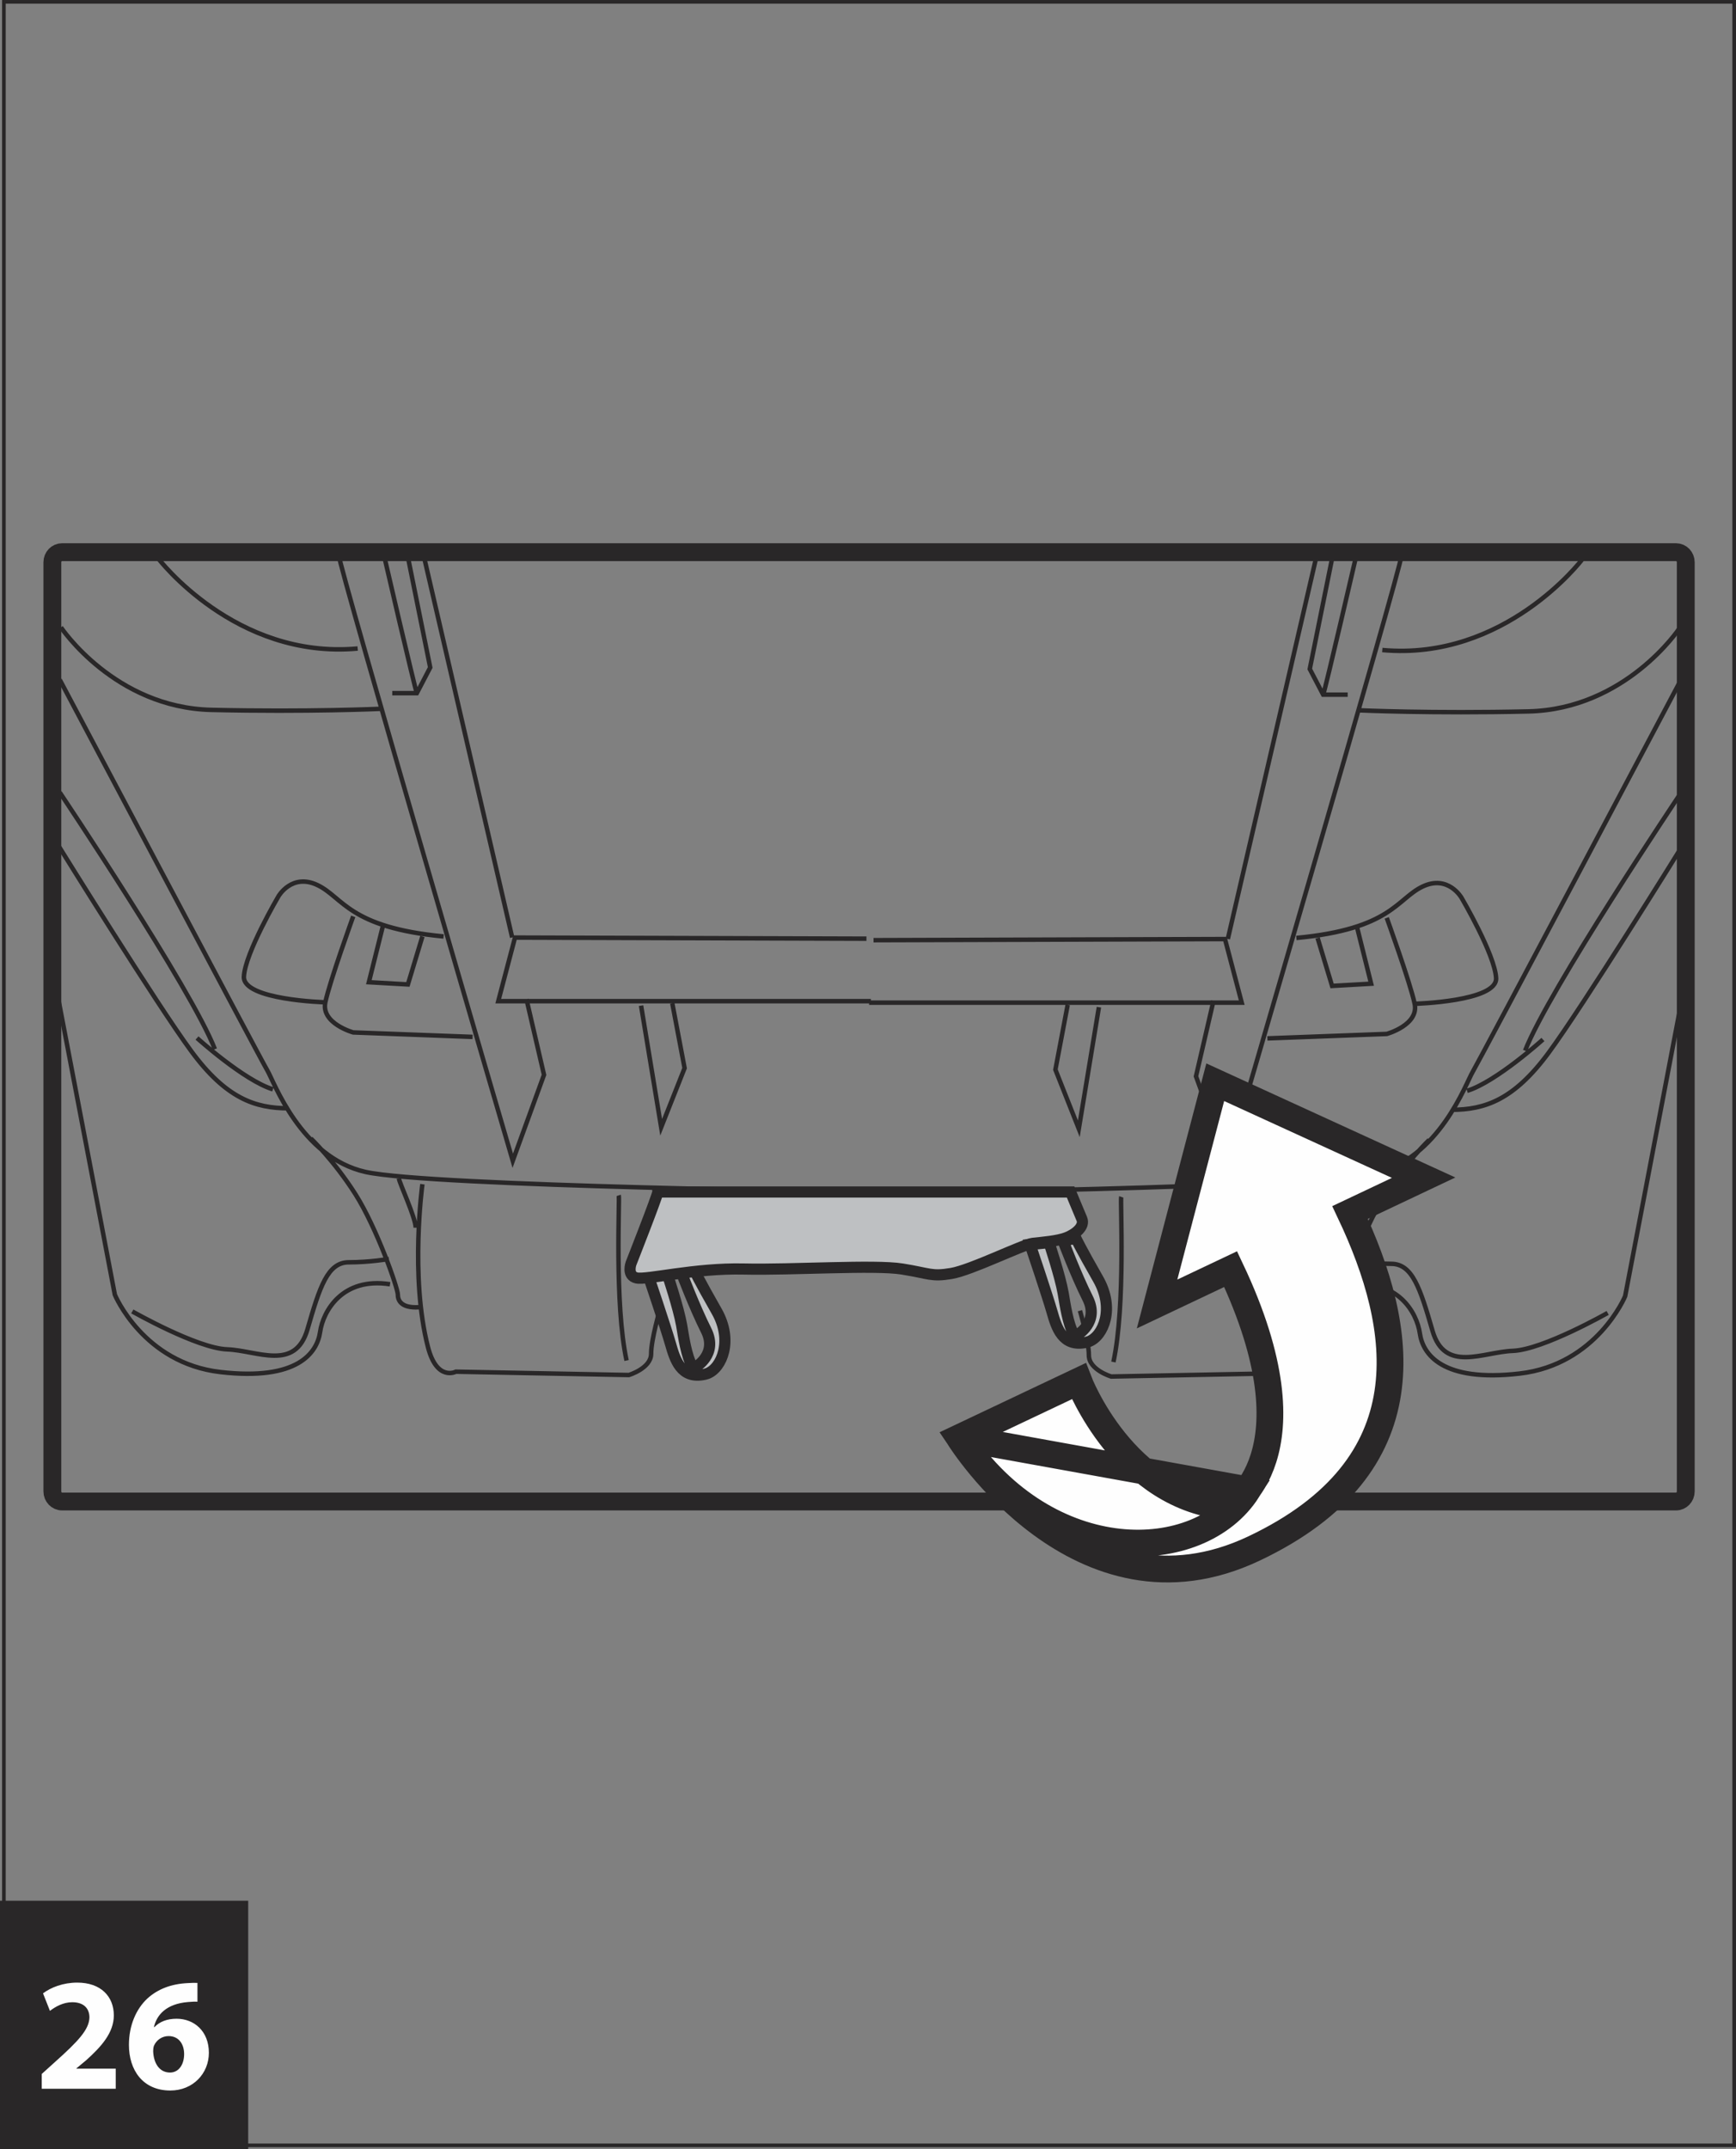 <?xml version="1.0" encoding="UTF-8"?>
<!DOCTYPE svg PUBLIC "-//W3C//DTD SVG 1.1//EN" "http://www.w3.org/Graphics/SVG/1.1/DTD/svg11.dtd">
<!-- Creator: CorelDRAW 2017 -->
<svg xmlns="http://www.w3.org/2000/svg" xml:space="preserve" width="41.965mm" height="51.936mm" version="1.1" style="shape-rendering:geometricPrecision; text-rendering:geometricPrecision; image-rendering:optimizeQuality; fill-rule:evenodd; clip-rule:evenodd"
viewBox="0 0 53954.85 66774.07"
 xmlns:xlink="http://www.w3.org/1999/xlink">
 <rect x="0" y="0" width="53954.85" height="66774.07" fill="#808080" stroke="none"/>
 <defs>
  <style type="text/css">
   <![CDATA[
    .str3 {stroke:#292728;stroke-width:138.86;stroke-miterlimit:4}
    .str0 {stroke:#292728;stroke-width:113.4;stroke-miterlimit:4}
    .str2 {stroke:#292728;stroke-width:347.01;stroke-miterlimit:4}
    .str1 {stroke:#292728;stroke-width:554.65;stroke-miterlimit:4}
    .str4 {stroke:#292728;stroke-width:832.23;stroke-linecap:round;stroke-miterlimit:4}
    .fil0 {fill:none;fill-rule:nonzero}
    .fil2 {fill:#FEFEFE;fill-rule:nonzero}
    .fil1 {fill:#BEC0C2;fill-rule:nonzero}
    .fil3 {fill:#292728;fill-rule:nonzero}
   ]]>
  </style>
 </defs>
 <g id="Слой_x0020_1">
  <polygon class="fil0 str0" points="120.98,66660.8 53898.15,66660.8 53898.15,56.7 120.98,56.7 "/>
  <path class="fil0 str1" d="M52393.63 46340.54c0,173.18 -134.74,314.23 -301.11,314.23l-50164.99 0c-165.6,0 -300.21,-141.04 -300.21,-314.23l0 -28869.14c0,-173.7 134.61,-314.35 300.21,-314.35l50164.99 0c166.37,0 301.11,140.66 301.11,314.35l0 28869.14z"/>
  <path class="fil1" d="M21577.93 39465.77c0,0 138.73,301.24 693.51,1272.33 523.41,915.68 162.38,1769.38 -287.1,1940.77l-82.54 24.04c-739.79,162.38 -924.93,-463.11 -1063.66,-948.33 -138.86,-485.35 -679.49,-2089.14 -679.49,-2089.14l586.54 -60.81c0,0 346.88,1041.42 439.97,1572.54 61.2,352.8 143.23,951.03 333.77,1285.83l105.68 9.13c0,0 693.51,-393.81 322.97,-1133.99 -369.64,-738.89 -762.42,-1779.28 -762.42,-1779.28l392.78 -93.08z"/>
  <path class="fil0 str2" d="M21577.93 39465.77c0,0 138.73,301.24 693.51,1272.33 523.41,915.68 162.38,1769.38 -287.1,1940.77l-82.54 24.04c-739.79,162.38 -924.93,-463.11 -1063.66,-948.33 -138.86,-485.35 -679.49,-2089.14 -679.49,-2089.14l586.54 -60.81c0,0 346.88,1041.42 439.97,1572.54 61.2,352.8 143.23,951.03 333.77,1285.83l105.68 9.13c0,0 693.51,-393.81 322.97,-1133.99 -369.64,-738.89 -762.42,-1779.28 -762.42,-1779.28l392.78 -93.08z"/>
  <path class="fil0 str3" d="M1766.43 30796.8l1802.55 9431.91c0,0 878.52,2127.19 3282.91,2404.39 2403.88,277.58 3004.81,-601.45 3097.38,-1248.29 92.44,-648.12 693.51,-1710.88 2172.96,-1479.97m-8009.92 844.06c0,0 2011.09,1144.4 2947.73,1178.86 935.73,34.84 2114.98,693.51 2496.45,-624.08 381.47,-1317.72 624.59,-2081.04 1283.13,-2081.04 658.54,0 1248.16,-103.37 1248.16,-103.37m-2427.02 -3745.12c0,0 727.58,693.51 1387.01,1734.03 658.54,1040 1317.59,2912.37 1317.59,3120.53 0,207.64 138.34,450.77 762.94,381.47m-11304.66 -14321.43c0,0 3051.61,4924.37 4126.46,6380.29 1074.98,1456.96 1976.64,1768.48 3017.16,1768.48m-7108.77 -13315.37c0,0 6241.57,11790.01 6449.34,12136.51 208.16,347.01 1040.52,2704.73 3052,3156.01 2011.09,450.38 15673.09,623.57 15673.09,623.57m-14633.08 -415.92c0,104.4 520.32,1213.32 520.32,1525.87m-11061.66 -13523.52c0,0 4091.62,6102.71 4820.1,7975.46m-555.17 -347.01c0,0 1456.83,1317.72 2358.11,1594.78m4646.78 2947.73c0,0 -392.4,2871.49 173.31,5062.71 277.07,1074.98 867.21,762.94 867.21,762.94l5374.75 103.88c0,0 693.51,-208.28 693.51,-658.66 0,-450.77 277.07,-1387.01 277.07,-1387.01m-1283.13 -3537.35c34.46,104.4 -138.73,3364.17 242.74,5132.65m-3555.09 -13145.78l-2755.9 -11890.68m-2635.17 0c0,346.5 5409.2,18829.36 5409.2,18829.36l971.09 -2670.15 -545.65 -2352.71m10567.18 -1878.15l-10923.19 -34.07 -520.32 1976.25 11581.86 0m-12379.12 1109.82l-3710.28 -138.73c0,0 -1005.55,-277.58 -867.21,-936.25 138.86,-658.92 867.21,-2670.53 867.21,-2670.53m-867.21 2670.53c0,0 -2565.75,-69.81 -2530.9,-797.26 34.07,-728.48 1074.59,-2496.96 1074.59,-2496.96 0,0 416.31,-728.35 1213.7,-347.01 797.78,381.47 971.09,1317.72 3918.3,1595.3m-1872.24 -381.47l-450.9 1803.33 1213.7 68.91 450.9 -1490.77m-11235.36 -9605.73c0,0 1664.6,2496.96 4681.37,2566.26 3016.64,69.43 5270.86,-34.46 5270.86,-34.46m-6935.46 -4681.24c0,0 2392.56,3154.98 6206.98,2808.49m1074.98 1387.01l763.32 0 415.92 -797.39 -728.35 -3606.26m312.43 4403.66c-69.81,-173.31 -1040.39,-4368.69 -1040.39,-4368.69m8009.92 14077.79l624.59 3780.48 727.96 -1838.3 -381.47 -2011.22m31416.76 -334.67l-1802.94 9431.91c0,0 -878.91,2127.19 -3282.91,2404.39 -2403.88,277.58 -3004.81,-601.45 -3097.38,-1248.29 -92.57,-648.12 -693.51,-1710.75 -2172.96,-1480.36m8010.44 844.45c0,0 -2012.12,1144.02 -2947.73,1178.86 -936.63,34.97 -2115.49,693.51 -2496.96,-624.08 -381.47,-1318.1 -624.08,-2080.52 -1283.13,-2080.52 -658.54,0 -1248.16,-104.27 -1248.16,-104.27m2427.4 -3744.73c0,0 -728.35,693.51 -1387.01,1733.51 -659.05,1040.52 -1317.97,2912.89 -1317.97,3121.04 0,208.16 -138.34,450.38 -762.55,381.47m11303.89 -14321.43c0,0 -3051.23,4923.98 -4126.07,6380.42 -1074.98,1456.31 -1976.25,1768.35 -3016.77,1768.35m7108.77 -13315.37c0,0 -6241.95,11789.63 -6449.72,12136.64 -208.16,346.5 -1040.52,2704.6 -3052,3155.5 -2011.09,450.77 -15673.47,624.08 -15673.47,624.08m14633.47 -415.92c0,103.88 -520.32,1213.7 -520.32,1525.74m11062.05 -13524.04c0,0 -4092,6103.23 -4820.48,7975.59m554.65 -346.5c0,0 -1455.93,1317.59 -2357.59,1595.17m-4646.4 2947.21c0,0 391.88,2872 -173.18,5062.71 -278.1,1074.98 -867.21,762.94 -867.21,762.94l-5374.75 103.88c0,0 -693.51,-207.77 -693.51,-659.05 0,-450.38 -277.58,-1387.01 -277.58,-1387.01m1283.13 -3536.45c-34.97,103.88 138.73,3363.27 -242.74,5131.62m3555.61 -13145.27l2755.39 -11890.68m2635.69 0c0,346.5 -5409.72,18829.36 -5409.72,18829.36l-971.09 -2670.53 545.65 -2352.19m-10567.18 -1877.77l10923.19 -34.97 520.32 1976.25 -11581.86 0m12379.63 1109.82l3709.76 -138.34c0,0 1005.55,-277.97 867.21,-936.63 -138.86,-658.54 -867.21,-2669.63 -867.21,-2669.63m867.21 2669.63c0,0 2565.75,-68.91 2531.29,-797.39 -34.46,-728.35 -1074.98,-2496.83 -1074.98,-2496.83 0,0 -416.31,-728.48 -1213.7,-346.5 -797.78,381.47 -971.09,1317.59 -3918.82,1595.17m1873.27 -381.85l450.38 1803.33 -1213.7 69.43 -450.51 -1490.9m11234.85 -9605.61c0,0 -1664.47,2496.83 -4681.24,2566.26 -3017.03,69.43 -5270.86,-34.46 -5270.86,-34.46m6935.07 -4681.24c0,0 -2392.56,3155.37 -6206.6,2808.49m-1075.49 1386.89l-762.42 0 -416.31 -797.78 728.35 -3605.88m-312.04 4403.66c68.91,-173.18 1040.52,-4369.2 1040.52,-4369.2m-8010.44 14078.82l-624.59 3779.58 -727.58 -1837.91 381.08 -2011.09"/>
  <path class="fil1" d="M20444.58 37038.49c0,103.88 -832.36,2219.25 -832.36,2219.25 0,0 -138.34,381.47 173.83,450.9 311.53,68.91 1803.33,-312.55 3328.68,-277.58 1525.74,34.84 4057.55,-138.86 4924.37,0 866.82,138.73 901.28,243.13 1525.74,138.73 623.69,-103.88 2218.86,-901.15 2530.9,-936.12 312.17,-34.97 762.94,-69.43 1040.52,-173.31 277.58,-104.27 589.62,-346.88 485.35,-589.62 -103.88,-242.61 -347.01,-832.23 -347.01,-832.23l-12830.02 0z"/>
  <path class="fil0 str2" d="M20444.58 37038.49c0,103.88 -832.36,2219.25 -832.36,2219.25 0,0 -138.34,381.47 173.83,450.9 311.53,68.91 1803.33,-312.55 3328.68,-277.58 1525.74,34.84 4057.55,-138.86 4924.37,0 866.82,138.73 901.28,243.13 1525.74,138.73 623.69,-103.88 2218.86,-901.15 2530.9,-936.12 312.17,-34.97 762.94,-69.43 1040.52,-173.31 277.58,-104.27 589.62,-346.88 485.35,-589.62 -103.88,-242.61 -347.01,-832.23 -347.01,-832.23l-12830.02 0z"/>
  <path class="fil0 str3" d="M21518.79 42463c95.66,169.07 219.98,270.77 382.75,239.91 27.64,-5.53 55.8,-13.24 82.54,-24.04"/>
  <path class="fil1" d="M33436.34 38472.05c0,0 138.86,300.21 693.51,1270.92 523.41,915.68 162.38,1770.67 -287.1,1942.05l-82.03 23.66c-739.79,161.87 -925.32,-462.6 -1064.05,-947.95 -138.34,-485.35 -679.49,-2090.55 -679.49,-2090.55l586.92 -59.4c0,0 347.01,1040 439.45,1572.54 61.71,352.03 143.87,950.26 333.9,1284.93l105.68 8.61c0,0 693.51,-393.17 323.35,-1132.57 -370.15,-739.66 -762.94,-1780.18 -762.94,-1780.18l392.78 -92.06z"/>
  <path class="fil0 str2" d="M33436.34 38472.05c0,0 138.86,300.21 693.51,1270.92 523.41,915.68 162.38,1770.67 -287.1,1942.05l-82.03 23.66c-739.79,161.87 -925.32,-462.6 -1064.05,-947.95 -138.34,-485.35 -679.49,-2090.55 -679.49,-2090.55l586.92 -59.4c0,0 347.01,1040 439.45,1572.54 61.71,352.03 143.87,950.26 333.9,1284.93l105.68 8.61c0,0 693.51,-393.17 323.35,-1132.57 -370.15,-739.66 -762.94,-1780.18 -762.94,-1780.18l392.78 -92.06z"/>
  <path class="fil0 str3" d="M33377.2 41468.25c96.17,170.1 219.98,272.18 383.27,240.81 27.77,-5.4 55.41,-14.01 82.16,-24.04"/>
  <path class="fil2" d="M29816.58 44673.5c0,0 3740.62,6008.85 9156.25,3442.59 5416.02,-2565.87 4680.34,-6865.65 2987.2,-10440.67l2286.36 -1082.18 -6476.46 -2965.99 -1807.95 6890.59 2286.49 -1083.46c2763.1,5829.63 -29.96,7381.73 -29.96,7381.73 -3289.72,-238.5 -4690.75,-3901.08 -4690.75,-3901.08l-3711.18 1758.45c2764.13,4117.97 7461.7,3989.15 8964.3,1619.21l-8964.3 -1619.21z"/>
  <path class="fil0 str4" d="M29816.58 44673.5c0,0 3740.62,6008.85 9156.25,3442.59 5416.02,-2565.87 4680.34,-6865.65 2987.2,-10440.67l2286.36 -1082.18 -6476.46 -2965.99 -1807.95 6890.59 2286.49 -1083.46c2763.1,5829.63 -29.96,7381.73 -29.96,7381.73 -3289.72,-238.5 -4690.75,-3901.08 -4690.75,-3901.08l-3711.18 1758.45c2764.13,4117.97 7461.7,3989.15 8964.3,1619.21l-8964.3 -1619.21"/>
  <polygon class="fil3" points="-0,66774.07 7714.21,66774.07 7714.21,59059.86 -0,59059.86 "/>
  <path class="fil2" d="M3597.01 64901.96l0 -623.69 -1221.93 0 0 -9.9 299.83 -248.91c468.12,-420.04 862.71,-854.22 862.71,-1397.3 0,-588.34 -404.48,-1018.28 -1137.07,-1018.28 -439.84,0 -818.86,149.91 -1063.53,333.77l214.97 544.49c169.71,-130.11 414.38,-268.71 692.99,-268.71 374.78,0 534.59,209.31 534.59,473.78 -9.9,379.02 -354.98,742.49 -1062.12,1376.09l-420.04 379.02 0 459.64 2299.61 0zm2540.03 -3288.18c-74.96,-4.24 -164.06,-4.24 -304.07,5.66 -509.14,24.04 -927.76,183.86 -1251.63,478.02 -349.33,325.28 -574.19,834.42 -574.19,1442.56 0,773.61 424.28,1417.1 1286.99,1417.1 702.89,0 1197.89,-528.94 1197.89,-1172.43 0,-673.19 -459.64,-1057.88 -1002.72,-1057.88 -305.48,0 -528.94,94.76 -688.75,258.81l-15.56 0c84.86,-379.02 384.68,-722.69 1057.88,-777.85 120.21,-9.9 209.31,-15.56 294.17,-9.9l0 -584.09zm-852.81 2784.7c-343.67,0 -509.14,-309.73 -523.28,-653.39 0,-90.51 9.9,-149.91 29.7,-190.93 74.96,-164.06 244.67,-288.51 448.32,-288.51 325.28,0 483.68,258.81 483.68,558.64 0,329.53 -169.71,574.19 -438.42,574.19z"/>
 </g>
</svg>
